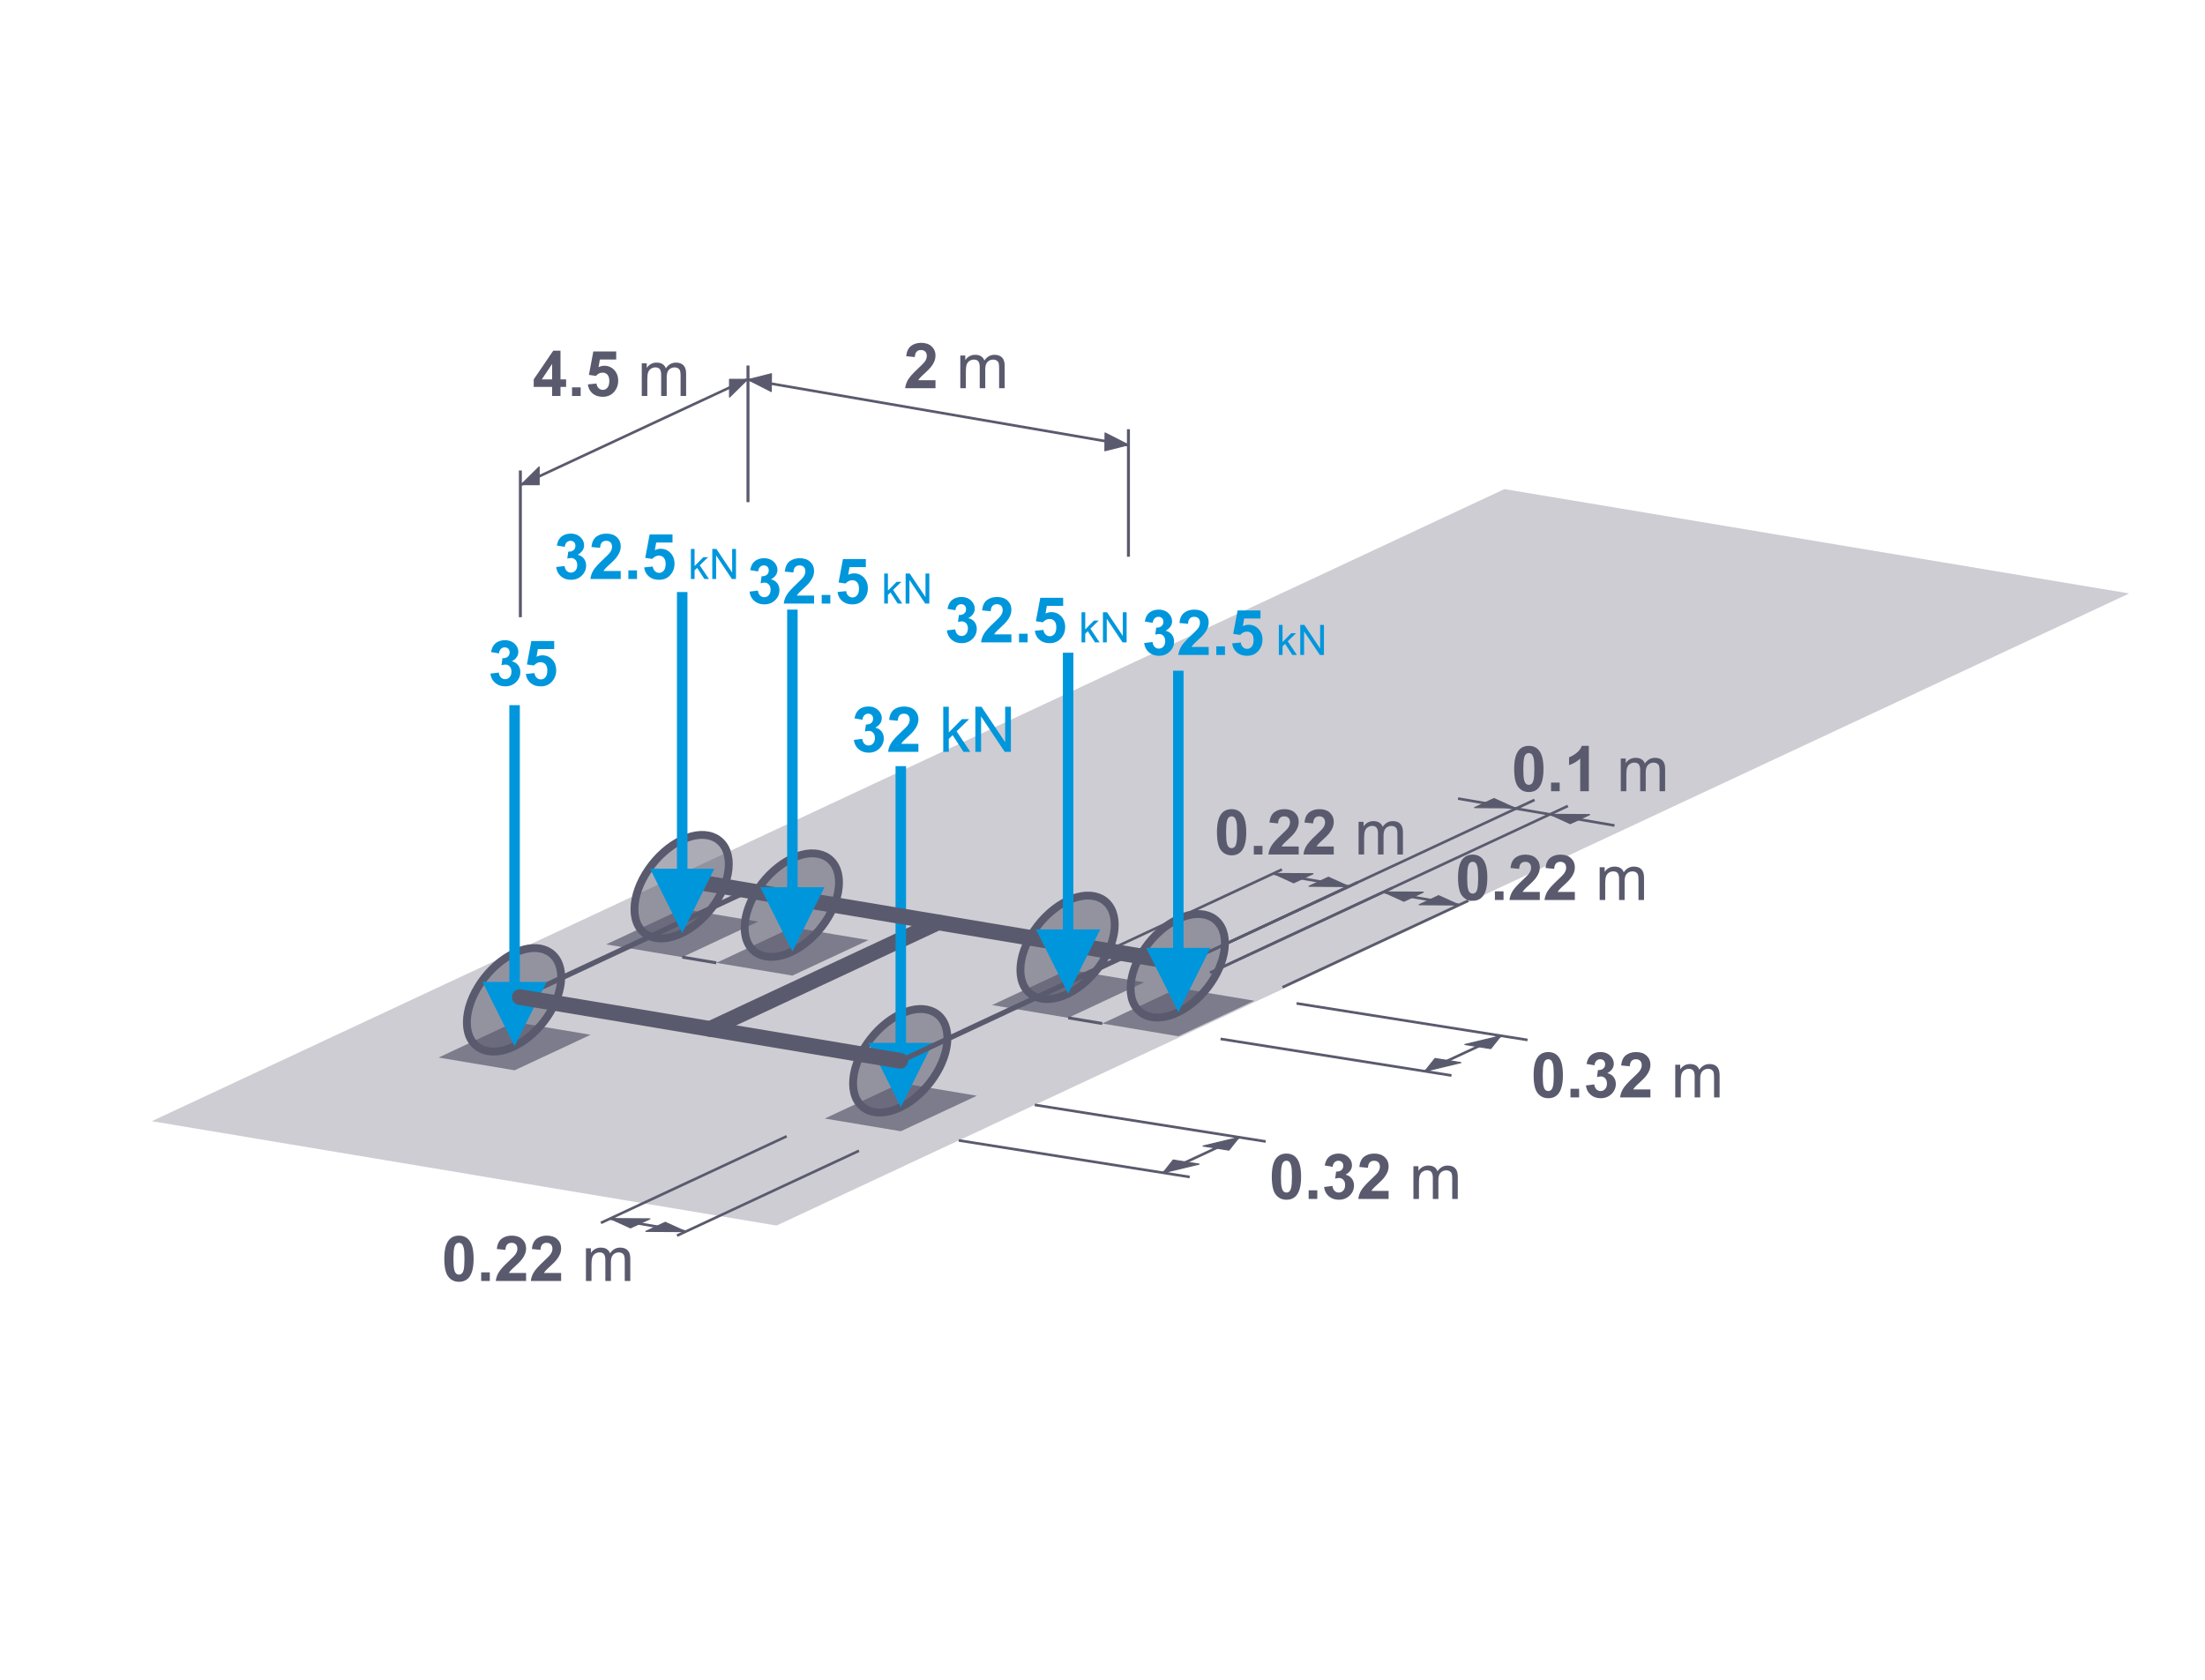 <?xml version="1.0" encoding="UTF-8"?>
<!DOCTYPE svg PUBLIC "-//W3C//DTD SVG 1.1//EN" "http://www.w3.org/Graphics/SVG/1.1/DTD/svg11.dtd">
<!-- Creator: CorelDRAW -->
<svg xmlns="http://www.w3.org/2000/svg" xml:space="preserve" width="420px" height="320px" version="1.1" shape-rendering="geometricPrecision" text-rendering="geometricPrecision" image-rendering="optimizeQuality" fill-rule="evenodd" clip-rule="evenodd"
viewBox="0 0 420000 320000"
 xmlns:xlink="http://www.w3.org/1999/xlink"
 xmlns:xodm="http://www.corel.com/coreldraw/odm/2003">
 <g id="Layer_x0020_1">
  <path fill="#2B2A29" fill-rule="nonzero" d="M6036 -53864l0 1008 -5688 0c-8,-254 34,-498 124,-734 146,-386 380,-768 702,-1142 322,-374 782,-806 1380,-1296 930,-766 1562,-1372 1892,-1820 332,-448 498,-872 498,-1272 0,-418 -150,-770 -450,-1058 -300,-286 -692,-430 -1174,-430 -510,0 -918,152 -1224,456 -306,302 -460,722 -464,1260l-1080 -108c74,-808 354,-1424 838,-1848 486,-424 1136,-636 1954,-636 824,0 1478,228 1958,686 482,458 722,1026 722,1702 0,344 -70,682 -212,1014 -140,334 -374,684 -700,1052 -328,366 -870,872 -1626,1512 -634,532 -1042,892 -1222,1082 -180,190 -328,380 -446,572l4218 0z"/>
  <path id="_1" fill="#2B2A29" fill-rule="nonzero" d="M7238 -60332l0 -1008 5556 0 0 816c-546,582 -1090,1356 -1626,2322 -538,966 -952,1960 -1246,2982 -210,718 -346,1508 -404,2364l-1080 0c12,-676 144,-1494 398,-2452 254,-960 616,-1884 1090,-2774 474,-890 978,-1640 1512,-2250l-4200 0z"/>
  <path id="_2" fill="#2B2A29" fill-rule="nonzero" d="M19384 -53864l0 1008 -5688 0c-8,-254 34,-498 124,-734 146,-386 380,-768 702,-1142 322,-374 782,-806 1380,-1296 930,-766 1562,-1372 1892,-1820 332,-448 498,-872 498,-1272 0,-418 -150,-770 -450,-1058 -300,-286 -692,-430 -1174,-430 -510,0 -918,152 -1224,456 -306,302 -460,722 -464,1260l-1080 -108c74,-808 354,-1424 838,-1848 486,-424 1136,-636 1954,-636 824,0 1478,228 1958,686 482,458 722,1026 722,1702 0,344 -70,682 -212,1014 -140,334 -374,684 -700,1052 -328,366 -870,872 -1626,1512 -634,532 -1042,892 -1222,1082 -180,190 -328,380 -446,572l4218 0z"/>
  <path id="_3" fill="#2B2A29" fill-rule="nonzero" d="M20526 -57096c0,-1014 104,-1834 312,-2454 210,-622 520,-1100 932,-1434 410,-334 928,-500 1552,-500 460,0 864,92 1214,278 348,186 636,454 860,804 224,348 400,774 528,1276 130,502 194,1180 194,2030 0,1008 -104,1824 -310,2444 -206,622 -516,1100 -928,1436 -410,336 -930,504 -1558,504 -826,0 -1476,-294 -1948,-884 -566,-720 -848,-1886 -848,-3500zm1080 4c0,1414 164,2354 494,2818 330,466 738,698 1222,698 484,0 892,-234 1222,-700 330,-468 494,-1406 494,-2816 0,-1414 -164,-2354 -494,-2818 -328,-466 -740,-698 -1234,-698 -484,0 -872,206 -1162,616 -362,522 -542,1490 -542,2900z"/>
  <path id="_4" fill="#2B2A29" fill-rule="nonzero" d="M27200 -55136l1055 -144c123,600 326,1032 616,1296 290,264 646,396 1069,396 500,0 922,-172 1262,-516 339,-344 509,-770 509,-1278 0,-484 -157,-884 -475,-1200 -317,-314 -718,-472 -1209,-472 -199,0 -447,40 -745,118l118 -924c70,8 128,12 170,12 451,0 856,-118 1218,-352 360,-234 540,-594 540,-1080 0,-386 -132,-706 -394,-960 -263,-254 -600,-380 -1015,-380 -411,0 -753,130 -1027,390 -275,260 -451,650 -529,1170l-1055 -192c130,-708 422,-1258 879,-1648 457,-390 1027,-584 1707,-584 468,0 900,100 1294,302 396,200 698,474 906,820 210,348 314,716 314,1106 0,370 -100,706 -299,1010 -199,304 -496,546 -885,726 508,116 902,360 1184,730 279,368 419,832 419,1386 0,750 -273,1388 -820,1910 -548,522 -1239,782 -2075,782 -754,0 -1380,-226 -1878,-676 -500,-450 -784,-1032 -854,-1748z"/>
  <polygon fill="#5A5A6E" fill-opacity="0.302" points="286558,93173 405560,113054 147918,233467 28916,213586 "/>
  <path fill="#0096DC" fill-rule="nonzero" d="M162645 140952l1596 -194c50,408 186,720 408,936 222,216 490,324 804,324 338,0 622,-130 854,-388 230,-258 346,-606 346,-1046 0,-414 -110,-744 -332,-986 -222,-242 -492,-364 -812,-364 -210,0 -460,42 -752,124l182 -1336c444,12 782,-86 1016,-292 234,-204 350,-478 350,-820 0,-290 -86,-520 -258,-694 -172,-172 -400,-258 -686,-258 -282,0 -522,98 -720,294 -200,196 -320,482 -364,858l-1512 -258c106,-524 264,-942 478,-1256 212,-312 510,-558 890,-738 380,-178 808,-268 1280,-268 808,0 1456,258 1944,776 402,424 604,904 604,1438 0,756 -412,1362 -1238,1812 492,106 884,342 1180,710 294,368 442,812 442,1332 0,754 -276,1398 -826,1930 -550,532 -1234,798 -2054,798 -776,0 -1420,-224 -1930,-674 -512,-448 -808,-1034 -890,-1760z"/>
  <path id="_1_439" fill="#0096DC" fill-rule="nonzero" d="M174935 141706l0 1524 -5772 0c62,-580 250,-1128 562,-1646 312,-518 930,-1206 1850,-2064 742,-692 1196,-1162 1364,-1408 226,-340 340,-676 340,-1010 0,-368 -99,-650 -296,-848 -196,-198 -468,-296 -814,-296 -344,0 -616,104 -820,312 -202,206 -318,550 -350,1032l-1644 -164c98,-908 404,-1560 920,-1956 516,-394 1160,-592 1934,-592 848,0 1513,230 2000,688 483,458 726,1028 726,1710 0,388 -70,756 -208,1108 -139,350 -359,716 -660,1100 -199,256 -561,622 -1080,1100 -522,478 -852,794 -990,952 -140,156 -252,310 -338,458l3276 0z"/>
  <polygon id="_2_440" fill="#0096DC" fill-rule="nonzero" points="179666,143230 179666,134638 180722,134638 180722,139532 183218,137002 184582,137002 182206,139316 184822,143230 183522,143230 181454,140048 180722,140760 180722,143230 "/>
  <polygon id="_3_441" fill="#0096DC" fill-rule="nonzero" points="185782,143230 185782,134638 186950,134638 191458,141382 191458,134638 192550,134638 192550,143230 191382,143230 186874,136486 186874,143230 "/>
  <line fill="none" stroke="#5A5A6E" stroke-width="3000" stroke-linecap="round" stroke-linejoin="round" stroke-miterlimit="22.926" x1="135242" y1="196012" x2="178675" y2= "175711" />
  <line fill="none" stroke="#5A5A6E" stroke-width="500" stroke-miterlimit="22.926" x1="182617" y1="217251" x2="226609" y2= "224219" />
  <line fill="none" stroke="#5A5A6E" stroke-width="500" stroke-miterlimit="22.926" x1="197092" y1="210484" x2="241086" y2= "217452" />
  <polygon fill="#5A5A6E" stroke="#5A5A6E" stroke-width="215" stroke-linejoin="round" stroke-miterlimit="22.926" points="228394,221765 223466,220984 221535,223415 "/>
  <polygon fill="#5A5A6E" stroke="#5A5A6E" stroke-width="215" stroke-linejoin="round" stroke-miterlimit="22.926" points="229155,218316 234082,219096 236013,216664 "/>
  <line fill="none" stroke="#5A5A6E" stroke-width="500" stroke-miterlimit="22.926" x1="221535" y1="223415" x2="236013" y2= "216664" />
  <line fill="none" stroke="#5A5A6E" stroke-width="500" stroke-miterlimit="22.926" x1="114458" y1="232960" x2="149840" y2= "216460" />
  <line fill="none" stroke="#5A5A6E" stroke-width="500" stroke-miterlimit="22.926" x1="128951" y1="235387" x2="163614" y2= "219223" />
  <polygon fill="#5A5A6E" stroke="#5A5A6E" stroke-width="215" stroke-linejoin="round" stroke-miterlimit="22.926" points="126715,232852 123024,234574 130600,234617 "/>
  <polygon fill="#5A5A6E" stroke="#5A5A6E" stroke-width="215" stroke-linejoin="round" stroke-miterlimit="22.926" points="120096,233909 123788,232190 116212,232141 "/>
  <line fill="none" stroke="#5A5A6E" stroke-width="500" stroke-miterlimit="22.926" x1="116212" y1="232142" x2="130601" y2= "234617" />
  <g id="_2515057571632">
   <polygon fill="#5A5A6E" fill-opacity="0.702" points="171573,206310 186066,208738 171588,215504 157096,213077 "/>
   <g>
    <path fill="#5A5A6E" fill-opacity="0.502" d="M171580 193149l0 0c4909,-2296 8879,-204 8879,4622l0 0c0,4827 -3970,10725 -8879,13136l0 0c-4973,2442 -9090,421 -9090,-4520l0 0c0,-4942 4117,-10911 9090,-13238z"/>
    <path id="_1_442" fill="none" stroke="#5A5A6E" stroke-width="1500" stroke-linecap="round" stroke-linejoin="round" stroke-miterlimit="22.926" d="M171580 193149l0 0c4909,-2296 8879,-204 8879,4622l0 0c0,4827 -3970,10725 -8879,13136l0 0c-4973,2442 -9090,421 -9090,-4520l0 0c0,-4942 4117,-10911 9090,-13238z"/>
   </g>
   <path fill="none" stroke="#5A5A6E" stroke-width="1000" stroke-miterlimit="22.926" d="M171490 200756l0 0c730,-341 1320,-30 1320,688l0 0c0,718 -590,1595 -1320,1953l0 0c-739,363 -1352,63 -1352,-672l0 0c0,-735 613,-1622 1352,-1969z"/>
   <g>
    <path fill="#0096DC" fill-rule="nonzero" d="M170580 199303l0 -53354 2000 0 0 53354 -2000 0zm1000 11604l-6124 -12245 12245 0 -6121 12245z"/>
   </g>
  </g>
  <line fill="none" stroke="#5A5A6E" stroke-width="1000" stroke-linecap="round" stroke-linejoin="round" stroke-miterlimit="22.926" x1="99116" y1="189961" x2="142549" y2= "169661" />
  <line fill="none" stroke="#5A5A6E" stroke-width="1000" stroke-linecap="round" stroke-linejoin="round" stroke-miterlimit="22.926" x1="171581" y1="202080" x2="215013" y2= "181779" />
  <path fill="#5A5A6E" fill-rule="nonzero" d="M87421 235387c831,0 1482,298 1952,894 558,704 838,1874 838,3506 0,1630 -282,2802 -845,3514 -466,588 -1114,882 -1945,882 -836,0 -1510,-322 -2022,-966 -512,-644 -768,-1794 -768,-3446 0,-1622 282,-2790 844,-3502 466,-588 1114,-882 1946,-882zm0 1368c-196,0 -372,64 -524,192 -154,126 -274,354 -358,684 -112,426 -168,1146 -168,2156 0,1012 50,1706 150,2084 100,378 226,630 378,756 152,126 326,188 522,188 196,0 372,-64 526,-192 152,-126 272,-354 356,-684 112,-422 168,-1140 168,-2152 0,-1010 -50,-1704 -150,-2082 -100,-378 -226,-632 -378,-758 -152,-128 -326,-192 -522,-192z"/>
  <polygon id="_1_443" fill="#5A5A6E" fill-rule="nonzero" points="91653,244027 91653,242383 93296,242383 93296,244027 "/>
  <path id="_2_444" fill="#5A5A6E" fill-rule="nonzero" d="M100206 242503l0 1524 -5771 0c62,-580 250,-1128 562,-1646 312,-518 930,-1206 1850,-2064 742,-692 1196,-1162 1364,-1408 226,-340 340,-676 340,-1010 0,-368 -98,-650 -296,-848 -196,-198 -468,-296 -814,-296 -344,0 -616,104 -820,312 -202,206 -318,550 -350,1032l-1644 -164c98,-908 404,-1560 920,-1956 516,-394 1160,-592 1934,-592 848,0 1514,230 2000,688 484,458 725,1028 725,1710 0,388 -69,756 -207,1108 -138,350 -358,716 -660,1100 -198,256 -560,622 -1080,1100 -522,478 -852,794 -990,952 -140,156 -252,310 -338,458l3275 0z"/>
  <path id="_3_445" fill="#5A5A6E" fill-rule="nonzero" d="M106880 242503l0 1524 -5772 0c63,-580 250,-1128 563,-1646 312,-518 930,-1206 1849,-2064 743,-692 1196,-1162 1364,-1408 226,-340 341,-676 341,-1010 0,-368 -98,-650 -297,-848 -195,-198 -468,-296 -813,-296 -345,0 -616,104 -820,312 -203,206 -319,550 -351,1032l-1643 -164c97,-908 404,-1560 919,-1956 517,-394 1160,-592 1935,-592 847,0 1514,230 1999,688 485,458 726,1028 726,1710 0,388 -69,756 -207,1108 -138,350 -358,716 -661,1100 -197,256 -559,622 -1080,1100 -521,478 -851,794 -989,952 -140,156 -252,310 -338,458l3275 0z"/>
  <path id="_4_446" fill="#5A5A6E" fill-rule="nonzero" d="M111609 244027l0 -6228 947 0 0 880c195,-304 455,-550 779,-734 324,-186 692,-278 1106,-278 459,0 838,96 1132,286 293,192 502,458 621,802 497,-726 1139,-1088 1931,-1088 619,0 1097,170 1429,512 335,342 502,868 502,1578l0 4270 -1056 0 0 -3920c0,-420 -36,-724 -104,-910 -68,-186 -191,-334 -373,-448 -180,-114 -392,-170 -635,-170 -440,0 -803,146 -1093,436 -290,292 -434,758 -434,1398l0 3614 -1056 0 0 -4042c0,-468 -87,-820 -259,-1054 -171,-234 -453,-352 -843,-352 -296,0 -571,78 -823,234 -252,156 -433,384 -547,686 -112,300 -169,734 -169,1300l0 3228 -1055 0z"/>
  <line fill="none" stroke="#5A5A6E" stroke-width="567" stroke-miterlimit="22.926" x1="128850" y1="167259" x2="149839" y2= "170882" />
  <line fill="none" stroke="#5A5A6E" stroke-width="567" stroke-miterlimit="22.926" x1="201982" y1="179577" x2="222971" y2= "183200" />
  <line fill="none" stroke="#5A5A6E" stroke-width="3000" stroke-linecap="round" stroke-linejoin="round" stroke-miterlimit="22.926" x1="129262" y1="167435" x2="223390" y2= "183200" />
  <line fill="none" stroke="#5A5A6E" stroke-width="500" stroke-miterlimit="22.926" x1="99295" y1="92324" x2="142312" y2= "72265" />
  <line fill="none" stroke="#5A5A6E" stroke-width="567" stroke-miterlimit="22.926" x1="99116" y1="117577" x2="99116" y2= "89628" />
  <polygon fill="#5A5A6E" stroke="#5A5A6E" stroke-width="215" stroke-linejoin="round" stroke-miterlimit="22.926" points="138962,72265 138962,75640 142391,72265 "/>
  <polygon fill="#5A5A6E" stroke="#5A5A6E" stroke-width="215" stroke-linejoin="round" stroke-miterlimit="22.926" points="102693,92324 102693,88949 99264,92324 "/>
  <path fill="#5A5A6E" fill-rule="nonzero" d="M105165 75436l0 -1728 -3504 0 0 -1434 3716 -5466 1384 0 0 5460 1068 0 0 1440 -1068 0 0 1728 -1596 0zm0 -3168l0 -2934 -1964 2934 1964 0z"/>
  <polygon id="_1_447" fill="#5A5A6E" fill-rule="nonzero" points="108959,75436 108959,73792 110603,73792 110603,75436 "/>
  <path id="_2_448" fill="#5A5A6E" fill-rule="nonzero" d="M111969 73230l1644 -170c48,372 186,668 416,886 232,218 498,326 800,326 344,0 636,-140 874,-422 238,-282 358,-706 358,-1272 0,-532 -118,-930 -356,-1196 -236,-266 -544,-398 -924,-398 -474,0 -900,208 -1276,624l-1332 -192 840 -4464 4356 0 0 1536 -3106 0 -260 1462c366,-182 742,-274 1126,-274 732,0 1352,266 1860,800 510,532 764,1224 764,2076 0,710 -206,1342 -616,1900 -560,760 -1336,1140 -2328,1140 -794,0 -1442,-214 -1942,-640 -502,-428 -800,-1000 -898,-1722z"/>
  <path id="_3_449" fill="#5A5A6E" fill-rule="nonzero" d="M122241 75436l0 -6228 948 0 0 880c194,-304 454,-550 778,-734 324,-186 692,-278 1106,-278 460,0 838,96 1132,286 294,192 502,458 622,802 496,-726 1138,-1088 1930,-1088 620,0 1098,170 1430,512 334,342 502,868 502,1578l0 4270 -1056 0 0 -3920c0,-420 -36,-724 -104,-910 -68,-186 -192,-334 -374,-448 -180,-114 -392,-170 -634,-170 -440,0 -804,146 -1094,436 -290,292 -434,758 -434,1398l0 3614 -1056 0 0 -4042c0,-468 -86,-820 -258,-1054 -172,-234 -454,-352 -844,-352 -296,0 -570,78 -822,234 -252,156 -434,384 -548,686 -112,300 -168,734 -168,1300l0 3228 -1056 0z"/>
  <line fill="none" stroke="#5A5A6E" stroke-width="567" stroke-miterlimit="22.926" x1="142475" y1="95667" x2="142475" y2= "69630" />
  <line fill="none" stroke="#5A5A6E" stroke-width="567" stroke-miterlimit="22.926" x1="214940" y1="106056" x2="214940" y2= "81767" />
  <polygon fill="#5A5A6E" stroke="#5A5A6E" stroke-width="215" stroke-linejoin="round" stroke-miterlimit="22.926" points="146903,74583 146938,71200 142476,72327 "/>
  <line fill="none" stroke="#5A5A6E" stroke-width="500" stroke-miterlimit="22.926" x1="214923" y1="84793" x2="142476" y2= "72327" />
  <polygon fill="#5A5A6E" stroke="#5A5A6E" stroke-width="215" stroke-linejoin="round" stroke-miterlimit="22.926" points="210495,82481 210461,85864 214923,84737 "/>
  <path fill="#5A5A6E" fill-rule="nonzero" d="M178188 72426l0 1524 -5772 0c62,-580 250,-1128 562,-1646 312,-518 930,-1206 1850,-2064 742,-692 1196,-1162 1364,-1408 226,-340 340,-676 340,-1010 0,-368 -98,-650 -296,-848 -196,-198 -468,-296 -814,-296 -344,0 -616,104 -820,312 -202,206 -318,550 -350,1032l-1644 -164c98,-908 404,-1560 920,-1956 516,-394 1160,-592 1934,-592 848,0 1514,230 2000,688 484,458 726,1028 726,1710 0,388 -70,756 -208,1108 -138,350 -358,716 -660,1100 -198,256 -560,622 -1080,1100 -522,478 -852,794 -990,952 -140,156 -252,310 -338,458l3276 0z"/>
  <path id="_1_450" fill="#5A5A6E" fill-rule="nonzero" d="M182916 73950l0 -6228 948 0 0 880c194,-304 454,-550 778,-734 324,-186 692,-278 1106,-278 460,0 838,96 1132,286 294,192 502,458 622,802 496,-726 1138,-1088 1930,-1088 620,0 1098,170 1430,512 334,342 502,868 502,1578l0 4270 -1056 0 0 -3920c0,-420 -36,-724 -104,-910 -68,-186 -192,-334 -374,-448 -180,-114 -392,-170 -634,-170 -440,0 -804,146 -1094,436 -290,292 -434,758 -434,1398l0 3614 -1056 0 0 -4042c0,-468 -86,-820 -258,-1054 -172,-234 -454,-352 -844,-352 -296,0 -570,78 -822,234 -252,156 -434,384 -548,686 -112,300 -168,734 -168,1300l0 3228 -1056 0z"/>
  <path fill="#0096DC" fill-rule="nonzero" d="M180354 120090l1596 -194c50,408 186,720 408,936 222,216 490,324 804,324 338,0 622,-130 854,-388 230,-258 346,-606 346,-1046 0,-414 -110,-744 -332,-986 -222,-242 -492,-364 -812,-364 -210,0 -460,42 -752,124l182 -1336c444,12 782,-86 1016,-292 234,-204 350,-478 350,-820 0,-290 -86,-520 -258,-694 -172,-172 -400,-258 -686,-258 -282,0 -522,98 -720,294 -200,196 -320,482 -364,858l-1512 -258c106,-524 264,-942 478,-1256 212,-312 510,-558 890,-738 380,-178 808,-268 1280,-268 808,0 1456,258 1944,776 402,424 604,904 604,1438 0,756 -412,1362 -1238,1812 492,106 884,342 1180,710 294,368 442,812 442,1332 0,754 -276,1398 -826,1930 -550,532 -1234,798 -2054,798 -776,0 -1420,-224 -1930,-674 -512,-448 -808,-1034 -890,-1760z"/>
  <path id="_1_451" fill="#0096DC" fill-rule="nonzero" d="M192644 120844l0 1524 -5772 0c62,-580 250,-1128 562,-1646 312,-518 930,-1206 1850,-2064 742,-692 1196,-1162 1364,-1408 226,-340 340,-676 340,-1010 0,-368 -98,-650 -296,-848 -196,-198 -468,-296 -814,-296 -344,0 -616,104 -820,312 -202,206 -318,550 -350,1032l-1644 -164c98,-908 404,-1560 920,-1956 516,-394 1160,-592 1934,-592 848,0 1514,230 2000,688 484,458 726,1028 726,1710 0,388 -70,756 -208,1108 -138,350 -358,716 -660,1100 -198,256 -560,622 -1080,1100 -522,478 -852,794 -990,952 -140,156 -252,310 -338,458l3276 0z"/>
  <polygon id="_2_452" fill="#0096DC" fill-rule="nonzero" points="194098,122368 194098,120724 195742,120724 195742,122368 "/>
  <path id="_3_453" fill="#0096DC" fill-rule="nonzero" d="M197108 120162l1644 -170c47,372 186,668 416,886 232,218 497,326 800,326 343,0 635,-140 874,-422 238,-282 358,-706 358,-1272 0,-532 -118,-930 -356,-1196 -237,-266 -544,-398 -925,-398 -474,0 -899,208 -1275,624l-1332 -192 839 -4464 4356 0 0 1536 -3105 0 -260 1462c366,-182 741,-274 1126,-274 731,0 1351,266 1859,800 511,532 765,1224 765,2076 0,710 -207,1342 -616,1900 -561,760 -1336,1140 -2329,1140 -793,0 -1441,-214 -1942,-640 -501,-428 -799,-1000 -897,-1722z"/>
  <polygon id="_4_454" fill="#0096DC" fill-rule="nonzero" points="206007,122368 206007,116640 206711,116640 206711,119902 208375,118216 209284,118216 207700,119758 209444,122368 208578,122368 207199,120246 206711,120721 206711,122368 "/>
  <polygon id="_5" fill="#0096DC" fill-rule="nonzero" points="210084,122368 210084,116640 210863,116640 213868,121136 213868,116640 214596,116640 214596,122368 213817,122368 210812,117872 210812,122368 "/>
  <path fill="#0096DC" fill-rule="nonzero" d="M217938 122494l1595 -193c50,407 186,720 408,936 222,215 491,323 804,323 338,0 623,-130 854,-388 230,-257 346,-606 346,-1045 0,-415 -110,-745 -332,-986 -222,-242 -492,-365 -812,-365 -210,0 -460,43 -752,125l182 -1336c444,11 782,-86 1016,-292 234,-205 350,-478 350,-820 0,-290 -86,-520 -258,-694 -172,-172 -400,-258 -686,-258 -282,0 -522,98 -720,294 -200,195 -320,481 -364,858l-1512 -258c106,-524 264,-943 478,-1256 212,-312 510,-558 890,-738 380,-178 808,-268 1280,-268 808,0 1456,258 1944,775 402,425 604,904 604,1439 0,756 -412,1362 -1238,1811 492,106 884,343 1180,710 294,368 442,812 442,1332 0,755 -276,1399 -826,1930 -550,532 -1234,798 -2054,798 -776,0 -1420,-224 -1930,-674 -512,-448 -808,-1034 -889,-1760z"/>
  <path id="_1_455" fill="#0096DC" fill-rule="nonzero" d="M230227 123248l0 1524 -5772 0c62,-580 250,-1128 562,-1646 312,-518 930,-1206 1850,-2064 742,-692 1196,-1162 1364,-1408 226,-339 340,-675 340,-1010 0,-368 -98,-650 -296,-847 -196,-198 -468,-296 -814,-296 -344,0 -616,104 -820,311 -202,207 -318,551 -350,1033l-1644 -165c98,-908 404,-1559 920,-1955 516,-394 1160,-592 1934,-592 848,0 1514,230 2000,688 484,458 726,1027 726,1709 0,389 -70,756 -208,1109 -138,350 -358,716 -660,1099 -198,256 -560,623 -1080,1101 -522,477 -852,793 -990,951 -140,156 -252,310 -338,458l3276 0z"/>
  <polygon id="_2_456" fill="#0096DC" fill-rule="nonzero" points="231681,124772 231681,123129 233325,123129 233325,124772 "/>
  <path id="_3_457" fill="#0096DC" fill-rule="nonzero" d="M234691 122566l1644 -170c48,373 186,668 416,886 232,218 498,326 800,326 344,0 636,-140 874,-422 238,-282 358,-705 358,-1272 0,-532 -118,-930 -356,-1195 -236,-267 -544,-398 -924,-398 -474,0 -900,208 -1276,623l-1332 -191 840 -4464 4356 0 0 1536 -3106 0 -260 1461c366,-182 742,-273 1126,-273 732,0 1352,266 1860,800 510,531 764,1224 764,2075 0,710 -206,1342 -616,1900 -560,760 -1336,1140 -2328,1140 -794,0 -1442,-214 -1942,-640 -502,-428 -800,-1000 -898,-1722z"/>
  <polygon id="_4_458" fill="#0096DC" fill-rule="nonzero" points="243590,124772 243590,119044 244294,119044 244294,122307 245958,120620 246868,120620 245284,122163 247028,124772 246161,124772 244782,122651 244294,123126 244294,124772 "/>
  <polygon id="_5_459" fill="#0096DC" fill-rule="nonzero" points="247668,124772 247668,119044 248446,119044 251452,123540 251452,119044 252180,119044 252180,124772 251401,124772 248396,120276 248396,124772 "/>
  <path fill="#5A5A6E" fill-rule="nonzero" d="M245037 219756c831,0 1482,298 1952,894 558,704 838,1874 838,3506 0,1630 -282,2802 -844,3514 -467,588 -1115,882 -1946,882 -836,0 -1510,-322 -2022,-966 -512,-644 -768,-1794 -768,-3446 0,-1622 282,-2790 844,-3502 466,-588 1114,-882 1946,-882zm0 1368c-196,0 -372,64 -524,192 -154,126 -274,354 -358,684 -112,426 -168,1146 -168,2156 0,1012 50,1706 150,2084 100,378 226,630 378,756 152,126 326,188 522,188 196,0 372,-64 526,-192 152,-126 272,-354 356,-684 112,-422 168,-1140 168,-2152 0,-1010 -50,-1704 -150,-2082 -100,-378 -226,-632 -378,-758 -152,-128 -326,-192 -522,-192z"/>
  <polygon id="_1_460" fill="#5A5A6E" fill-rule="nonzero" points="249269,228396 249269,226752 250912,226752 250912,228396 "/>
  <path id="_2_461" fill="#5A5A6E" fill-rule="nonzero" d="M252207 226118l1596 -194c50,408 186,720 408,936 222,216 490,324 804,324 338,0 622,-130 854,-388 230,-258 346,-606 346,-1046 0,-414 -110,-744 -332,-986 -222,-242 -492,-364 -812,-364 -210,0 -460,42 -752,124l182 -1336c444,12 782,-86 1016,-292 234,-204 350,-478 350,-820 0,-290 -86,-520 -258,-694 -172,-172 -400,-258 -686,-258 -282,0 -522,98 -720,294 -200,196 -320,482 -364,858l-1512 -258c106,-524 264,-942 478,-1256 212,-312 510,-558 890,-738 380,-178 808,-268 1280,-268 808,0 1456,258 1944,776 402,424 604,904 604,1438 0,756 -412,1362 -1238,1812 491,106 884,342 1180,710 294,368 442,812 442,1332 0,754 -276,1398 -826,1930 -550,532 -1234,798 -2054,798 -776,0 -1420,-224 -1930,-674 -512,-448 -808,-1034 -890,-1760z"/>
  <path id="_3_462" fill="#5A5A6E" fill-rule="nonzero" d="M264496 226872l0 1524 -5772 0c63,-580 250,-1128 563,-1646 312,-518 930,-1206 1849,-2064 743,-692 1196,-1162 1364,-1408 226,-340 341,-676 341,-1010 0,-368 -98,-650 -297,-848 -195,-198 -468,-296 -813,-296 -345,0 -616,104 -820,312 -203,206 -319,550 -351,1032l-1643 -164c97,-908 404,-1560 919,-1956 517,-394 1160,-592 1935,-592 847,0 1514,230 1999,688 485,458 726,1028 726,1710 0,388 -69,756 -207,1108 -138,350 -358,716 -661,1100 -197,256 -559,622 -1080,1100 -521,478 -851,794 -989,952 -140,156 -252,310 -338,458l3275 0z"/>
  <path id="_4_463" fill="#5A5A6E" fill-rule="nonzero" d="M269225 228396l0 -6228 947 0 0 880c195,-304 455,-550 779,-734 324,-186 692,-278 1106,-278 459,0 838,96 1132,286 293,192 502,458 621,802 497,-726 1139,-1088 1931,-1088 620,0 1097,170 1429,512 335,342 502,868 502,1578l0 4270 -1056 0 0 -3920c0,-420 -36,-724 -104,-910 -68,-186 -191,-334 -373,-448 -180,-114 -392,-170 -635,-170 -439,0 -803,146 -1093,436 -290,292 -434,758 -434,1398l0 3614 -1056 0 0 -4042c0,-468 -87,-820 -259,-1054 -171,-234 -453,-352 -843,-352 -296,0 -571,78 -823,234 -252,156 -433,384 -547,686 -112,300 -169,734 -169,1300l0 3228 -1055 0z"/>
  <line fill="none" stroke="#5A5A6E" stroke-width="500" stroke-miterlimit="22.926" x1="232487" y1="197912" x2="276479" y2= "204880" />
  <line fill="none" stroke="#5A5A6E" stroke-width="500" stroke-miterlimit="22.926" x1="246962" y1="191146" x2="290957" y2= "198113" />
  <polygon fill="#5A5A6E" stroke="#5A5A6E" stroke-width="215" stroke-linejoin="round" stroke-miterlimit="22.926" points="278264,202426 273337,201645 271405,204076 "/>
  <polygon fill="#5A5A6E" stroke="#5A5A6E" stroke-width="215" stroke-linejoin="round" stroke-miterlimit="22.926" points="279025,198977 283953,199757 285883,197325 "/>
  <line fill="none" stroke="#5A5A6E" stroke-width="500" stroke-miterlimit="22.926" x1="271405" y1="204076" x2="285883" y2= "197325" />
  <path fill="#5A5A6E" fill-rule="nonzero" d="M294907 200417c832,0 1482,298 1952,894 558,704 838,1874 838,3506 0,1630 -282,2802 -844,3514 -466,588 -1114,882 -1946,882 -836,0 -1510,-322 -2022,-966 -512,-644 -768,-1794 -768,-3446 0,-1622 282,-2790 844,-3502 466,-588 1114,-882 1946,-882zm0 1368c-196,0 -372,64 -524,192 -154,126 -274,354 -358,684 -112,426 -168,1146 -168,2156 0,1012 50,1706 150,2084 100,378 226,630 378,756 152,126 326,188 522,188 196,0 372,-64 526,-192 152,-126 272,-354 356,-684 112,-422 168,-1140 168,-2152 0,-1010 -50,-1704 -150,-2082 -100,-378 -226,-632 -378,-758 -152,-128 -326,-192 -522,-192z"/>
  <polygon id="_1_464" fill="#5A5A6E" fill-rule="nonzero" points="299139,209057 299139,207413 300783,207413 300783,209057 "/>
  <path id="_2_465" fill="#5A5A6E" fill-rule="nonzero" d="M302077 206779l1596 -194c50,408 186,720 408,936 222,216 490,324 804,324 338,0 622,-130 854,-388 230,-258 346,-606 346,-1046 0,-414 -110,-744 -332,-986 -222,-242 -492,-364 -812,-364 -210,0 -460,42 -752,124l182 -1336c444,12 782,-86 1016,-292 234,-204 350,-478 350,-820 0,-290 -86,-520 -258,-694 -172,-172 -400,-258 -686,-258 -282,0 -522,98 -720,294 -200,196 -320,482 -364,858l-1512 -258c106,-524 264,-942 478,-1256 212,-312 510,-558 890,-738 380,-178 808,-268 1280,-268 808,0 1456,258 1944,776 402,424 604,904 604,1438 0,756 -412,1362 -1238,1812 492,106 884,342 1180,710 294,368 442,812 442,1332 0,754 -276,1398 -826,1930 -550,532 -1234,798 -2054,798 -776,0 -1420,-224 -1930,-674 -512,-448 -808,-1034 -890,-1760z"/>
  <path id="_3_466" fill="#5A5A6E" fill-rule="nonzero" d="M314367 207533l0 1524 -5772 0c62,-580 250,-1128 562,-1646 312,-518 930,-1206 1850,-2064 742,-692 1196,-1162 1364,-1408 226,-340 340,-676 340,-1010 0,-368 -98,-650 -296,-848 -196,-198 -468,-296 -814,-296 -344,0 -616,104 -820,312 -202,206 -318,550 -350,1032l-1644 -164c98,-908 404,-1560 920,-1956 516,-394 1160,-592 1934,-592 848,0 1514,230 2000,688 484,458 726,1028 726,1710 0,388 -70,756 -208,1108 -138,350 -358,716 -660,1100 -198,256 -560,622 -1080,1100 -522,478 -852,794 -990,952 -140,156 -252,310 -338,458l3276 0z"/>
  <path id="_4_467" fill="#5A5A6E" fill-rule="nonzero" d="M319095 209057l0 -6228 948 0 0 880c194,-304 454,-550 778,-734 324,-186 692,-278 1106,-278 460,0 838,96 1132,286 294,192 502,458 622,802 496,-726 1138,-1088 1930,-1088 620,0 1098,170 1430,512 334,342 502,868 502,1578l0 4270 -1056 0 0 -3920c0,-420 -36,-724 -104,-910 -68,-186 -192,-334 -374,-448 -180,-114 -392,-170 -634,-170 -440,0 -804,146 -1094,436 -290,292 -434,758 -434,1398l0 3614 -1056 0 0 -4042c0,-468 -86,-820 -258,-1054 -172,-234 -454,-352 -844,-352 -296,0 -570,78 -822,234 -252,156 -434,384 -548,686 -112,300 -168,734 -168,1300l0 3228 -1056 0z"/>
  <g id="_2514890645872">
   <g>
    <line fill="none" stroke="#5A5A6E" stroke-width="500" stroke-miterlimit="22.926" x1="279659" y1="171577" x2="244277" y2= "188076" />
    <line fill="none" stroke="#5A5A6E" stroke-width="500" stroke-miterlimit="22.926" x1="265166" y1="169149" x2="230503" y2= "185313" />
    <polygon fill="#5A5A6E" stroke="#5A5A6E" stroke-width="215" stroke-linejoin="round" stroke-miterlimit="22.926" points="267402,171684 271093,169963 263517,169919 "/>
    <polygon fill="#5A5A6E" stroke="#5A5A6E" stroke-width="215" stroke-linejoin="round" stroke-miterlimit="22.926" points="274021,170627 270329,172346 277905,172395 "/>
    <line fill="none" stroke="#5A5A6E" stroke-width="500" stroke-miterlimit="22.926" x1="277905" y1="172394" x2="263516" y2= "169919" />
   </g>
   <path fill="#5A5A6E" fill-rule="nonzero" d="M280510 162804c832,0 1482,298 1952,894 558,704 838,1874 838,3506 0,1630 -282,2802 -844,3514 -466,588 -1114,882 -1946,882 -836,0 -1510,-322 -2022,-966 -512,-644 -768,-1794 -768,-3446 0,-1622 282,-2790 844,-3502 466,-588 1114,-882 1946,-882zm0 1368c-196,0 -372,64 -524,192 -154,126 -274,354 -358,684 -112,426 -168,1146 -168,2156 0,1012 50,1706 150,2084 100,378 226,630 378,756 152,126 326,188 522,188 196,0 372,-64 526,-192 152,-126 272,-354 356,-684 112,-422 168,-1140 168,-2152 0,-1010 -50,-1704 -150,-2082 -100,-378 -226,-632 -378,-758 -152,-128 -326,-192 -522,-192z"/>
   <polygon id="_1_468" fill="#5A5A6E" fill-rule="nonzero" points="284742,171444 284742,169800 286386,169800 286386,171444 "/>
   <path id="_2_469" fill="#5A5A6E" fill-rule="nonzero" d="M293296 169920l0 1524 -5772 0c62,-580 250,-1128 562,-1646 312,-518 930,-1206 1850,-2064 742,-692 1196,-1162 1364,-1408 226,-340 340,-676 340,-1010 0,-368 -98,-650 -296,-848 -196,-198 -468,-296 -814,-296 -344,0 -616,104 -820,312 -202,206 -318,550 -350,1032l-1644 -164c98,-908 404,-1560 920,-1956 516,-394 1160,-592 1934,-592 848,0 1514,230 2000,688 484,458 726,1028 726,1710 0,388 -70,756 -208,1108 -138,350 -358,716 -660,1100 -198,256 -560,622 -1080,1100 -522,478 -852,794 -990,952 -140,156 -252,310 -338,458l3276 0z"/>
   <path id="_3_470" fill="#5A5A6E" fill-rule="nonzero" d="M299970 169920l0 1524 -5772 0c62,-580 250,-1128 562,-1646 312,-518 930,-1206 1850,-2064 742,-692 1196,-1162 1364,-1408 226,-340 340,-676 340,-1010 0,-368 -98,-650 -296,-848 -196,-198 -468,-296 -814,-296 -344,0 -616,104 -820,312 -202,206 -318,550 -350,1032l-1644 -164c98,-908 404,-1560 920,-1956 516,-394 1160,-592 1934,-592 848,0 1514,230 2000,688 484,458 726,1028 726,1710 0,388 -70,756 -208,1108 -138,350 -358,716 -660,1100 -198,256 -560,622 -1080,1100 -522,478 -852,794 -990,952 -140,156 -252,310 -338,458l3276 0z"/>
   <path id="_4_471" fill="#5A5A6E" fill-rule="nonzero" d="M304698 171444l0 -6228 948 0 0 880c194,-304 454,-550 778,-734 324,-186 692,-278 1106,-278 460,0 838,96 1132,286 294,192 502,458 622,802 496,-726 1138,-1088 1930,-1088 620,0 1098,170 1430,512 334,342 502,868 502,1578l0 4270 -1056 0 0 -3920c0,-420 -36,-724 -104,-910 -68,-186 -192,-334 -374,-448 -180,-114 -392,-170 -634,-170 -440,0 -804,146 -1094,436 -290,292 -434,758 -434,1398l0 3614 -1056 0 0 -4042c0,-468 -86,-820 -258,-1054 -172,-234 -454,-352 -844,-352 -296,0 -570,78 -822,234 -252,156 -434,384 -548,686 -112,300 -168,734 -168,1300l0 3228 -1056 0z"/>
   <g>
    <line fill="none" stroke="#5A5A6E" stroke-width="500" stroke-miterlimit="22.926" x1="258670" y1="168061" x2="223288" y2= "184560" />
    <line fill="none" stroke="#5A5A6E" stroke-width="500" stroke-miterlimit="22.926" x1="244177" y1="165634" x2="209514" y2= "181798" />
    <polygon fill="#5A5A6E" stroke="#5A5A6E" stroke-width="215" stroke-linejoin="round" stroke-miterlimit="22.926" points="246413,168168 250104,166447 242528,166403 "/>
    <polygon fill="#5A5A6E" stroke="#5A5A6E" stroke-width="215" stroke-linejoin="round" stroke-miterlimit="22.926" points="253032,167112 249340,168830 256916,168879 "/>
    <line fill="none" stroke="#5A5A6E" stroke-width="500" stroke-miterlimit="22.926" x1="256916" y1="168879" x2="242527" y2= "166403" />
   </g>
   <path fill="#5A5A6E" fill-rule="nonzero" d="M234590 154144c832,0 1483,298 1953,894 557,704 837,1874 837,3506 0,1630 -282,2802 -844,3514 -466,588 -1114,882 -1946,882 -836,0 -1509,-322 -2022,-966 -512,-644 -768,-1794 -768,-3446 0,-1622 282,-2790 844,-3502 466,-588 1114,-882 1946,-882zm0 1368c-196,0 -372,64 -524,192 -153,126 -274,354 -358,684 -112,426 -168,1146 -168,2156 0,1012 50,1706 150,2084 100,378 226,630 378,756 152,126 326,188 522,188 196,0 372,-64 526,-192 152,-126 273,-354 356,-684 112,-422 169,-1140 169,-2152 0,-1010 -51,-1704 -151,-2082 -100,-378 -226,-632 -378,-758 -152,-128 -326,-192 -522,-192z"/>
   <polygon id="_1_472" fill="#5A5A6E" fill-rule="nonzero" points="238822,162784 238822,161140 240466,161140 240466,162784 "/>
   <path id="_2_473" fill="#5A5A6E" fill-rule="nonzero" d="M247376 161260l0 1524 -5772 0c62,-580 250,-1128 562,-1646 313,-518 930,-1206 1850,-2064 742,-692 1196,-1162 1364,-1408 226,-340 341,-676 341,-1010 0,-368 -99,-650 -297,-848 -196,-198 -468,-296 -814,-296 -344,0 -615,104 -820,312 -202,206 -318,550 -350,1032l-1643 -164c97,-908 403,-1560 919,-1956 517,-394 1160,-592 1934,-592 848,0 1514,230 2000,688 484,458 726,1028 726,1710 0,388 -69,756 -208,1108 -138,350 -358,716 -660,1100 -198,256 -560,622 -1080,1100 -522,478 -852,794 -990,952 -140,156 -252,310 -337,458l3275 0z"/>
   <path id="_3_474" fill="#5A5A6E" fill-rule="nonzero" d="M254050 161260l0 1524 -5772 0c62,-580 250,-1128 562,-1646 312,-518 930,-1206 1850,-2064 742,-692 1196,-1162 1364,-1408 226,-340 340,-676 340,-1010 0,-368 -98,-650 -296,-848 -196,-198 -468,-296 -814,-296 -344,0 -616,104 -820,312 -202,206 -318,550 -350,1032l-1644 -164c98,-908 404,-1560 920,-1956 516,-394 1160,-592 1934,-592 848,0 1514,230 2000,688 484,458 726,1028 726,1710 0,388 -70,756 -208,1108 -138,350 -358,716 -660,1100 -198,256 -560,622 -1080,1100 -522,478 -852,794 -990,952 -140,156 -252,310 -338,458l3276 0z"/>
   <path id="_4_475" fill="#5A5A6E" fill-rule="nonzero" d="M258778 162784l0 -6228 948 0 0 880c194,-304 454,-550 778,-734 324,-186 692,-278 1106,-278 460,0 838,96 1132,286 294,192 502,458 622,802 496,-726 1138,-1088 1930,-1088 620,0 1098,170 1430,512 334,342 502,868 502,1578l0 4270 -1056 0 0 -3920c0,-420 -36,-724 -104,-910 -68,-186 -192,-334 -374,-448 -180,-114 -392,-170 -634,-170 -440,0 -804,146 -1094,436 -290,292 -434,758 -434,1398l0 3614 -1056 0 0 -4042c0,-468 -86,-820 -258,-1054 -172,-234 -454,-352 -844,-352 -296,0 -570,78 -822,234 -252,156 -434,384 -548,686 -112,300 -168,734 -168,1300l0 3228 -1056 0z"/>
   <line fill="none" stroke="#5A5A6E" stroke-width="500" stroke-miterlimit="22.926" x1="258670" y1="168061" x2="223288" y2= "184560" />
   <line fill="none" stroke="#5A5A6E" stroke-width="500" stroke-miterlimit="22.926" x1="292292" y1="152383" x2="223288" y2= "184560" />
   <line fill="none" stroke="#5A5A6E" stroke-width="500" stroke-miterlimit="22.926" x1="298643" y1="153539" x2="230503" y2= "185313" />
   <polygon fill="#5A5A6E" stroke="#5A5A6E" stroke-width="215" stroke-linejoin="round" stroke-miterlimit="22.926" points="299100,156903 302791,155182 295215,155138 "/>
   <line fill="none" stroke="#5A5A6E" stroke-width="500" stroke-miterlimit="22.926" x1="307524" y1="157256" x2="277720" y2= "152128" />
   <polygon fill="#5A5A6E" stroke="#5A5A6E" stroke-width="215" stroke-linejoin="round" stroke-miterlimit="22.926" points="284570,152128 280879,153849 288455,153892 "/>
   <path fill="#5A5A6E" fill-rule="nonzero" d="M291205 142086c832,0 1482,298 1952,894 558,704 838,1874 838,3506 0,1630 -282,2802 -844,3514 -466,588 -1114,882 -1946,882 -836,0 -1510,-322 -2022,-966 -512,-644 -768,-1794 -768,-3446 0,-1622 282,-2790 844,-3502 466,-588 1114,-882 1946,-882zm0 1368c-196,0 -372,64 -524,192 -154,126 -274,354 -358,684 -112,426 -168,1146 -168,2156 0,1012 50,1706 150,2084 100,378 226,630 378,756 152,126 326,188 522,188 196,0 372,-64 526,-192 152,-126 272,-354 356,-684 112,-422 168,-1140 168,-2152 0,-1010 -50,-1704 -150,-2082 -100,-378 -226,-632 -378,-758 -152,-128 -326,-192 -522,-192z"/>
   <polygon id="_1_476" fill="#5A5A6E" fill-rule="nonzero" points="295437,150726 295437,149082 297081,149082 297081,150726 "/>
   <path id="_2_477" fill="#5A5A6E" fill-rule="nonzero" d="M302635 150726l-1644 0 0 -6220c-600,564 -1308,982 -2124,1252l0 -1500c430,-140 896,-406 1398,-800 504,-392 848,-850 1036,-1372l1334 0 0 8640z"/>
   <path id="_3_478" fill="#5A5A6E" fill-rule="nonzero" d="M308719 150726l0 -6228 948 0 0 880c194,-304 454,-550 778,-734 324,-186 692,-278 1106,-278 460,0 838,96 1132,286 294,192 502,458 622,802 496,-726 1138,-1088 1930,-1088 620,0 1098,170 1430,512 334,342 502,868 502,1578l0 4270 -1056 0 0 -3920c0,-420 -36,-724 -104,-910 -68,-186 -192,-334 -374,-448 -180,-114 -392,-170 -634,-170 -440,0 -804,146 -1094,436 -290,292 -434,758 -434,1398l0 3614 -1056 0 0 -4042c0,-468 -86,-820 -258,-1054 -172,-234 -454,-352 -844,-352 -296,0 -570,78 -822,234 -252,156 -434,384 -548,686 -112,300 -168,734 -168,1300l0 3228 -1056 0z"/>
  </g>
  <path fill="#0096DC" fill-rule="nonzero" d="M93414 128319l1596 -194c50,408 186,720 408,936 222,216 490,324 804,324 338,0 622,-130 854,-388 230,-258 346,-606 346,-1046 0,-414 -110,-744 -332,-986 -222,-242 -492,-364 -812,-364 -210,0 -460,42 -752,124l182 -1336c444,12 782,-86 1016,-292 234,-204 350,-478 350,-820 0,-290 -86,-520 -258,-694 -172,-172 -400,-258 -686,-258 -282,0 -522,98 -720,294 -200,196 -320,482 -364,858l-1512 -258c106,-524 264,-942 478,-1256 212,-312 510,-558 890,-738 380,-178 808,-268 1280,-268 808,0 1456,258 1944,776 402,424 604,904 604,1438 0,756 -412,1362 -1238,1812 492,106 884,342 1180,710 294,368 442,812 442,1332 0,754 -276,1398 -826,1930 -550,532 -1234,798 -2054,798 -776,0 -1420,-224 -1930,-674 -512,-448 -808,-1034 -890,-1760z"/>
  <path id="_1_479" fill="#0096DC" fill-rule="nonzero" d="M100160 128391l1644 -170c48,372 186,668 416,886 232,218 498,326 800,326 344,0 636,-140 874,-422 238,-282 358,-706 358,-1272 0,-532 -118,-930 -356,-1196 -236,-266 -544,-398 -924,-398 -474,0 -900,208 -1276,624l-1332 -192 840 -4464 4356 0 0 1536 -3106 0 -260 1462c366,-182 742,-274 1126,-274 732,0 1352,266 1860,800 510,532 764,1224 764,2076 0,710 -206,1342 -616,1900 -560,760 -1336,1140 -2328,1140 -794,0 -1442,-214 -1942,-640 -502,-428 -800,-1000 -898,-1722z"/>
  <g id="_2514890645584">
   <polygon fill="#5A5A6E" fill-opacity="0.702" points="98008,194695 112501,197123 98023,203890 83530,201462 "/>
   <g>
    <path fill="#5A5A6E" fill-opacity="0.502" d="M98015 181535l0 0c4909,-2297 8879,-205 8879,4622l0 0c0,4826 -3970,10725 -8879,13136l0 0c-4973,2442 -9090,421 -9090,-4521l0 0c0,-4941 4117,-10911 9090,-13237z"/>
    <path id="_1_480" fill="none" stroke="#5A5A6E" stroke-width="1500" stroke-linecap="round" stroke-linejoin="round" stroke-miterlimit="22.926" d="M98015 181535l0 0c4909,-2297 8879,-205 8879,4622l0 0c0,4826 -3970,10725 -8879,13136l0 0c-4973,2442 -9090,421 -9090,-4521l0 0c0,-4941 4117,-10911 9090,-13237z"/>
   </g>
   <path fill="none" stroke="#5A5A6E" stroke-width="1000" stroke-miterlimit="22.926" d="M97925 189142l0 0c730,-341 1320,-30 1320,688l0 0c0,717 -590,1594 -1320,1953l0 0c-739,363 -1352,63 -1352,-672l0 0c0,-735 613,-1623 1352,-1969z"/>
   <g>
    <path fill="#0096DC" fill-rule="nonzero" d="M97015 187688l0 -53350 2000 0 0 53350 -2000 0zm1000 11605l-6124 -12245 12245 0 -6121 12245z"/>
   </g>
  </g>
  <line fill="none" stroke="#5A5A6E" stroke-width="3000" stroke-linecap="round" stroke-linejoin="round" stroke-miterlimit="22.926" x1="99010" y1="189943" x2="171474" y2= "202080" />
  <g id="_2514890697904">
   <polygon fill="#5A5A6E" fill-opacity="0.702" points="129935,173140 144428,175568 129950,182334 115458,179907 "/>
   <g>
    <path fill="#5A5A6E" fill-opacity="0.502" d="M129943 159980l0 0c4909,-2297 8878,-205 8878,4621l0 0c0,4827 -3969,10725 -8878,13136l0 0c-4973,2442 -9091,421 -9091,-4520l0 0c0,-4942 4118,-10911 9091,-13237z"/>
    <path id="_1_481" fill="none" stroke="#5A5A6E" stroke-width="1500" stroke-linecap="round" stroke-linejoin="round" stroke-miterlimit="22.926" d="M129943 159980l0 0c4909,-2297 8878,-205 8878,4621l0 0c0,4827 -3969,10725 -8878,13136l0 0c-4973,2442 -9091,421 -9091,-4520l0 0c0,-4942 4118,-10911 9091,-13237z"/>
   </g>
   <path fill="none" stroke="#5A5A6E" stroke-width="1000" stroke-miterlimit="22.926" d="M129853 167587l0 0c730,-342 1320,-31 1320,687l0 0c0,718 -590,1595 -1320,1953l0 0c-740,363 -1352,63 -1352,-672l0 0c0,-735 612,-1622 1352,-1968z"/>
   <g>
    <path fill="#0096DC" fill-rule="nonzero" d="M128943 166133l0 -53351 2000 0 0 53351 -2000 0zm1000 11604l-6124 -12245 12244 0 -6120 12245z"/>
   </g>
  </g>
  <g id="_2514890691232">
   <polygon fill="#5A5A6E" fill-opacity="0.702" points="203445,184699 217938,187127 203460,193893 188967,191466 "/>
   <g>
    <path fill="#5A5A6E" fill-opacity="0.502" d="M203452 171539l0 0c4909,-2297 8879,-205 8879,4622l0 0c0,4826 -3970,10724 -8879,13135l0 0c-4973,2442 -9090,422 -9090,-4520l0 0c0,-4942 4117,-10911 9090,-13237z"/>
    <path id="_1_482" fill="none" stroke="#5A5A6E" stroke-width="1500" stroke-linecap="round" stroke-linejoin="round" stroke-miterlimit="22.926" d="M203452 171539l0 0c4909,-2297 8879,-205 8879,4622l0 0c0,4826 -3970,10724 -8879,13135l0 0c-4973,2442 -9090,422 -9090,-4520l0 0c0,-4942 4117,-10911 9090,-13237z"/>
   </g>
   <path fill="none" stroke="#5A5A6E" stroke-width="1000" stroke-miterlimit="22.926" d="M203362 179146l0 0c730,-342 1320,-31 1320,687l0 0c0,718 -590,1595 -1320,1953l0 0c-739,364 -1352,63 -1352,-672l0 0c0,-735 613,-1622 1352,-1968z"/>
   <g>
    <path fill="#0096DC" fill-rule="nonzero" d="M202452 177692l0 -53351 2000 0 0 53351 -2000 0zm1000 11604l-6124 -12245 12245 0 -6121 12245z"/>
   </g>
  </g>
  <g id="_2514890664640">
   <polygon fill="#5A5A6E" fill-opacity="0.702" points="224434,188215 238927,190642 224449,197409 209956,194981 "/>
   <g>
    <path fill="#5A5A6E" fill-opacity="0.502" d="M224441 175054l0 0c4909,-2296 8879,-204 8879,4622l0 0c0,4827 -3970,10725 -8879,13136l0 0c-4973,2442 -9090,421 -9090,-4520l0 0c0,-4942 4117,-10911 9090,-13238z"/>
    <path id="_1_483" fill="none" stroke="#5A5A6E" stroke-width="1500" stroke-linecap="round" stroke-linejoin="round" stroke-miterlimit="22.926" d="M224441 175054l0 0c4909,-2296 8879,-204 8879,4622l0 0c0,4827 -3970,10725 -8879,13136l0 0c-4973,2442 -9090,421 -9090,-4520l0 0c0,-4942 4117,-10911 9090,-13238z"/>
   </g>
   <path fill="none" stroke="#5A5A6E" stroke-width="1000" stroke-miterlimit="22.926" d="M224351 182662l0 0c730,-342 1320,-31 1320,687l0 0c0,718 -590,1595 -1320,1953l0 0c-739,363 -1352,63 -1352,-672l0 0c0,-735 613,-1622 1352,-1968z"/>
   <g>
    <path fill="#0096DC" fill-rule="nonzero" d="M223441 181208l0 -53437 2000 0 0 53437 -2000 0zm1000 11604l-6124 -12245 12245 0 -6121 12245z"/>
   </g>
  </g>
  <g id="_2514890664304">
   <polygon fill="#5A5A6E" fill-opacity="0.702" points="150924,176656 165417,179083 150940,185850 136447,183422 "/>
   <g>
    <path fill="#5A5A6E" fill-opacity="0.502" d="M150932 163495l0 0c4909,-2296 8879,-204 8879,4622l0 0c0,4827 -3970,10725 -8879,13136l0 0c-4973,2442 -9091,421 -9091,-4520l0 0c0,-4942 4118,-10911 9091,-13238z"/>
    <path id="_1_484" fill="none" stroke="#5A5A6E" stroke-width="1500" stroke-linecap="round" stroke-linejoin="round" stroke-miterlimit="22.926" d="M150932 163495l0 0c4909,-2296 8879,-204 8879,4622l0 0c0,4827 -3970,10725 -8879,13136l0 0c-4973,2442 -9091,421 -9091,-4520l0 0c0,-4942 4118,-10911 9091,-13238z"/>
   </g>
   <path fill="none" stroke="#5A5A6E" stroke-width="1000" stroke-miterlimit="22.926" d="M150842 171102l0 0c730,-341 1320,-30 1320,688l0 0c0,718 -590,1595 -1320,1953l0 0c-740,363 -1352,63 -1352,-672l0 0c0,-735 612,-1622 1352,-1969z"/>
   <g>
    <path fill="#0096DC" fill-rule="nonzero" d="M149932 169649l0 -53516 2000 0 0 53516 -2000 0zm1000 11604l-6124 -12245 12244 0 -6120 12245z"/>
   </g>
  </g>
  <line fill="none" stroke="#5A5A6E" stroke-width="567" stroke-miterlimit="22.926" x1="203460" y1="193893" x2="209956" y2= "194981" />
  <line fill="none" stroke="#5A5A6E" stroke-width="567" stroke-miterlimit="22.926" x1="129950" y1="182334" x2="136447" y2= "183422" />
  <path fill="#0096DC" fill-rule="nonzero" d="M105944 108020l1596 -194c50,408 186,720 408,936 222,215 490,323 804,323 338,0 622,-129 854,-387 230,-258 346,-606 346,-1046 0,-414 -110,-744 -332,-986 -222,-242 -492,-364 -812,-364 -210,0 -460,42 -752,124l182 -1336c444,12 782,-86 1016,-292 234,-204 350,-478 350,-820 0,-290 -86,-520 -258,-694 -172,-172 -400,-258 -686,-258 -282,0 -522,98 -720,294 -200,196 -320,482 -364,858l-1512 -258c106,-524 264,-942 478,-1256 212,-312 510,-558 890,-738 380,-178 808,-268 1280,-268 808,0 1456,258 1944,776 402,424 604,904 604,1438 0,756 -412,1362 -1238,1812 492,106 884,342 1180,710 294,368 442,811 442,1332 0,754 -276,1398 -826,1929 -550,533 -1234,798 -2054,798 -776,0 -1420,-224 -1930,-673 -512,-449 -808,-1034 -890,-1760z"/>
  <path id="_1_485" fill="#0096DC" fill-rule="nonzero" d="M118234 108774l0 1524 -5772 0c62,-580 250,-1128 562,-1647 312,-517 930,-1205 1850,-2063 742,-692 1196,-1162 1364,-1408 226,-340 340,-676 340,-1010 0,-368 -98,-650 -296,-848 -196,-198 -468,-296 -814,-296 -344,0 -616,104 -820,312 -202,206 -318,550 -350,1032l-1644 -164c98,-908 404,-1560 920,-1956 516,-394 1160,-592 1934,-592 848,0 1514,230 2000,688 484,458 726,1028 726,1710 0,388 -70,756 -208,1108 -138,350 -358,716 -660,1100 -198,256 -560,622 -1080,1100 -522,478 -852,794 -990,952 -140,155 -252,310 -338,458l3276 0z"/>
  <polygon id="_2_486" fill="#0096DC" fill-rule="nonzero" points="119688,110298 119688,108654 121332,108654 121332,110298 "/>
  <path id="_3_487" fill="#0096DC" fill-rule="nonzero" d="M122698 108092l1644 -170c47,372 185,668 416,886 232,218 497,326 800,326 343,0 635,-140 873,-422 239,-283 359,-706 359,-1272 0,-532 -118,-930 -357,-1196 -236,-266 -543,-398 -924,-398 -474,0 -899,208 -1275,624l-1332 -192 839 -4464 4356 0 0 1536 -3106 0 -259 1462c366,-182 741,-274 1125,-274 732,0 1352,266 1860,800 511,532 765,1224 765,2076 0,710 -207,1341 -616,1900 -561,760 -1336,1139 -2329,1139 -794,0 -1442,-214 -1942,-639 -501,-428 -800,-1000 -897,-1722z"/>
  <polygon id="_4_488" fill="#0096DC" fill-rule="nonzero" points="131597,110298 131597,104570 132301,104570 132301,107832 133965,106146 134874,106146 133290,107688 135034,110298 134168,110298 132789,108176 132301,108651 132301,110298 "/>
  <polygon id="_5_489" fill="#0096DC" fill-rule="nonzero" points="135674,110298 135674,104570 136453,104570 139458,109066 139458,104570 140186,104570 140186,110298 139407,110298 136402,105801 136402,110298 "/>
  <path fill="#0096DC" fill-rule="nonzero" d="M142771 112704l1596 -194c49,408 186,720 407,936 222,215 491,323 804,323 339,0 623,-129 854,-387 230,-258 347,-606 347,-1046 0,-415 -111,-744 -333,-986 -222,-242 -491,-365 -811,-365 -211,0 -461,43 -753,125l182 -1336c444,12 783,-86 1016,-292 235,-204 350,-478 350,-820 0,-290 -86,-520 -257,-694 -173,-172 -400,-258 -686,-258 -282,0 -523,98 -720,294 -201,196 -320,482 -364,858l-1512 -258c106,-524 263,-942 478,-1256 212,-312 509,-558 890,-738 379,-178 807,-268 1279,-268 809,0 1456,258 1944,776 402,424 604,904 604,1438 0,756 -412,1362 -1238,1812 492,106 884,342 1180,710 294,368 442,811 442,1332 0,754 -276,1398 -826,1929 -550,533 -1234,798 -2053,798 -777,0 -1421,-224 -1931,-673 -511,-449 -807,-1034 -889,-1760z"/>
  <path id="_1_490" fill="#0096DC" fill-rule="nonzero" d="M155060 113458l0 1524 -5772 0c62,-580 250,-1128 562,-1647 312,-517 931,-1205 1850,-2063 742,-692 1196,-1162 1364,-1408 226,-340 340,-676 340,-1010 0,-368 -98,-650 -296,-848 -196,-198 -468,-296 -814,-296 -344,0 -616,104 -820,312 -202,206 -318,550 -350,1032l-1643 -164c97,-908 404,-1560 919,-1956 516,-394 1160,-592 1934,-592 848,0 1514,230 2000,688 484,458 726,1028 726,1710 0,388 -70,756 -208,1108 -138,350 -358,716 -660,1100 -198,255 -560,622 -1080,1100 -522,478 -851,794 -990,952 -140,155 -252,310 -338,458l3276 0z"/>
  <polygon id="_2_491" fill="#0096DC" fill-rule="nonzero" points="156514,114982 156514,113338 158158,113338 158158,114982 "/>
  <path id="_3_492" fill="#0096DC" fill-rule="nonzero" d="M159524 112776l1644 -171c48,373 186,669 416,887 232,218 498,326 800,326 344,0 636,-140 874,-422 238,-283 358,-706 358,-1272 0,-532 -118,-930 -356,-1196 -236,-267 -544,-398 -924,-398 -474,0 -900,208 -1276,624l-1332 -192 840 -4464 4356 0 0 1536 -3106 0 -260 1462c366,-182 742,-274 1126,-274 732,0 1352,266 1860,800 510,531 764,1224 764,2076 0,710 -206,1341 -616,1900 -560,760 -1336,1139 -2328,1139 -794,0 -1442,-214 -1942,-639 -502,-428 -800,-1000 -898,-1722z"/>
  <polygon id="_4_493" fill="#0096DC" fill-rule="nonzero" points="168423,114982 168423,109254 169128,109254 169128,112516 170791,110830 171701,110830 170117,112372 171861,114982 170994,114982 169615,112860 169128,113335 169128,114982 "/>
  <polygon id="_5_494" fill="#0096DC" fill-rule="nonzero" points="172501,114982 172501,109254 173279,109254 176285,113750 176285,109254 177013,109254 177013,114982 176234,114982 173229,110485 173229,114982 "/>
  <rect fill="none" stroke="#5A5A6E" stroke-width="567" stroke-miterlimit="22.926" x="-77649" y="40211" width="43994" height="203971"/>
 </g>
</svg>
